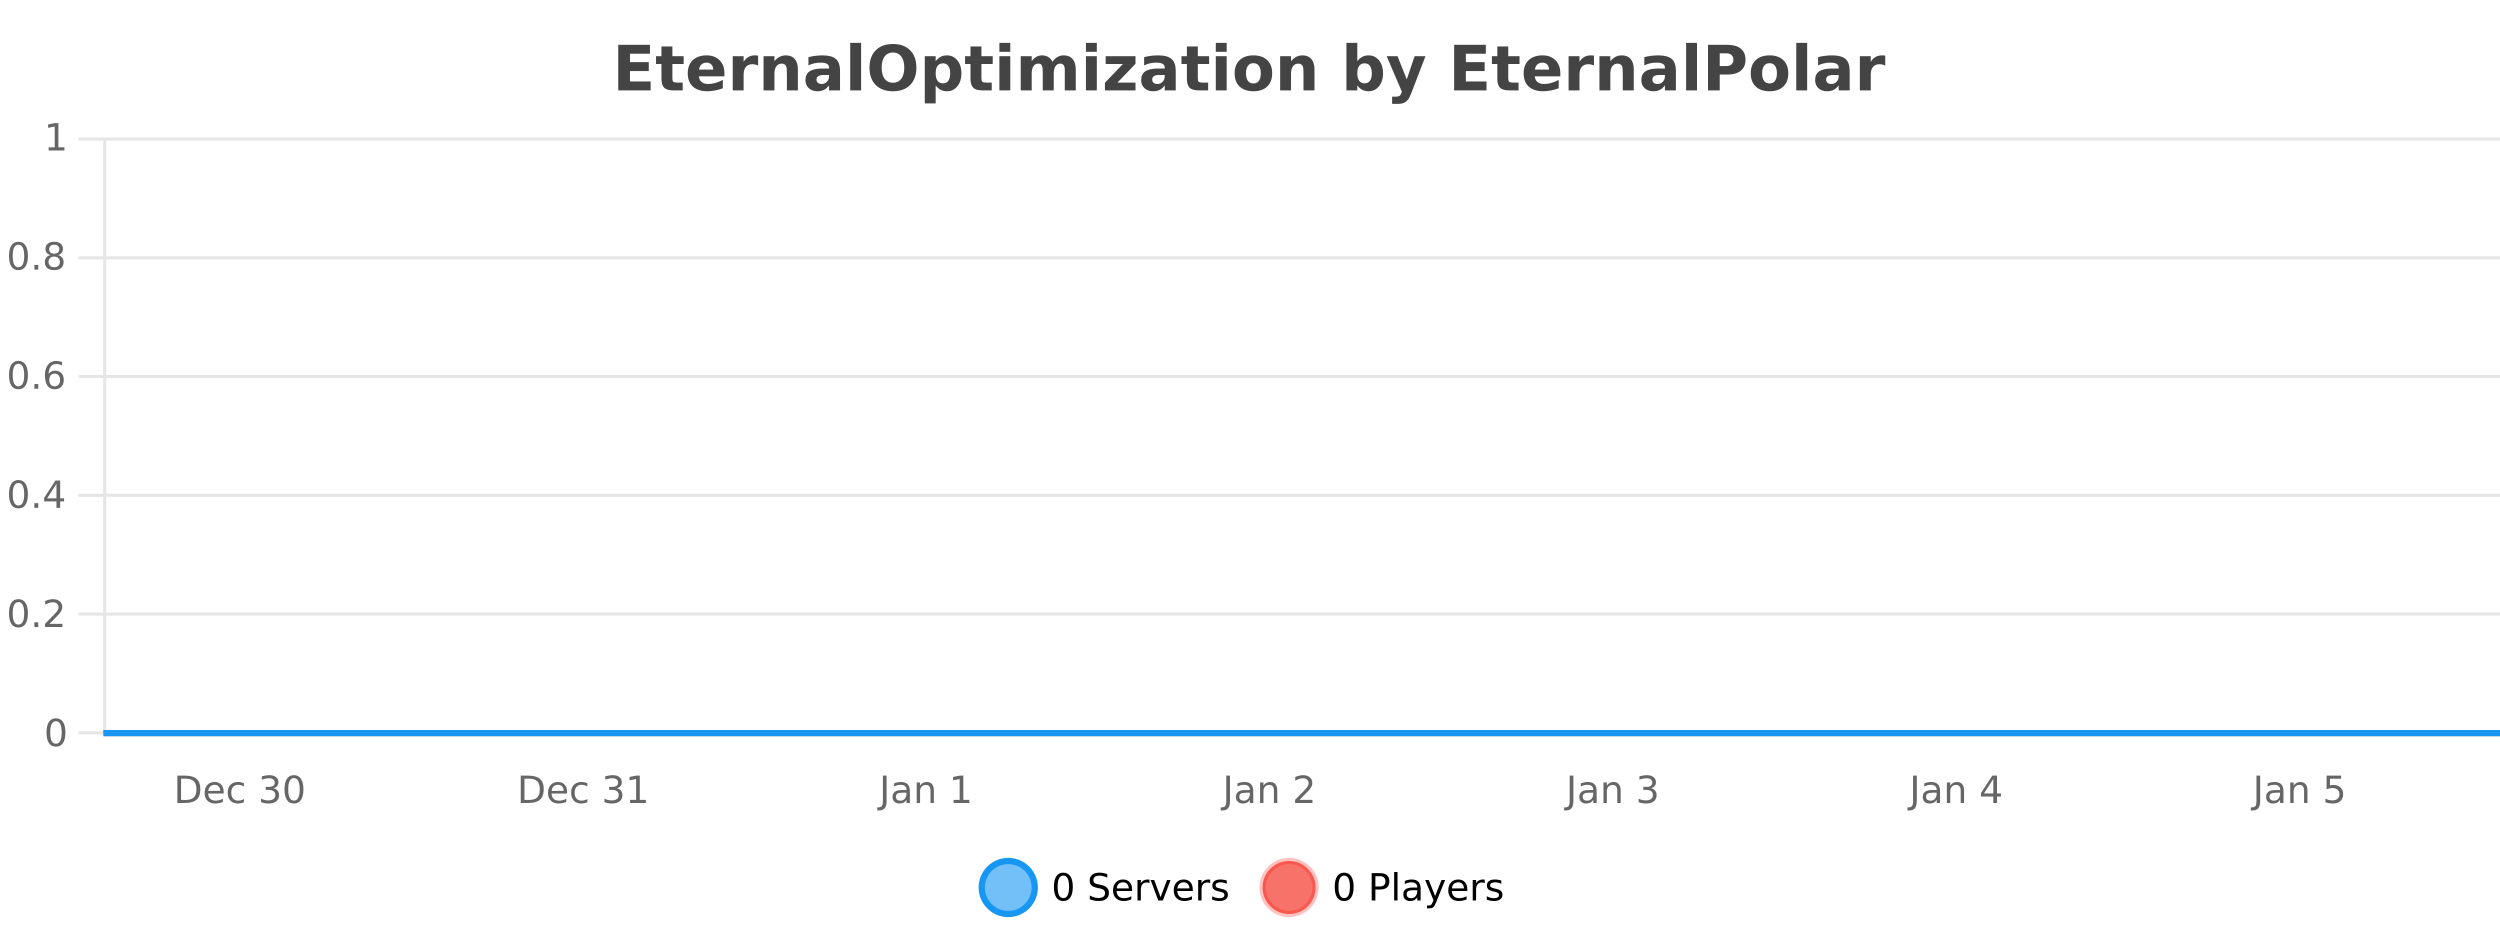 <?xml version="1.0" encoding="UTF-8"?>
<svg xmlns="http://www.w3.org/2000/svg" xmlns:xlink="http://www.w3.org/1999/xlink" width="800pt" height="300pt" viewBox="0 0 800 300" version="1.1">
<defs>
<clipPath id="clip1">
  <path d="M 285 263 L 360 263 L 360 300 L 285 300 Z M 285 263 "/>
</clipPath>
<clipPath id="clip2">
  <path d="M 375 263 L 450 263 L 450 300 L 375 300 Z M 375 263 "/>
</clipPath>
<clipPath id="clip3">
  <path d="M 32.086 233 L 800 233 L 800 235.602 L 32.086 235.602 Z M 32.086 233 "/>
</clipPath>
</defs>
<g id="surface5786196">
<rect x="0" y="0" width="800" height="300" style="fill:rgb(100%,100%,100%);fill-opacity:1;stroke:none;"/>
<path style="fill:none;stroke-width:1;stroke-linecap:butt;stroke-linejoin:miter;stroke:rgb(0%,0%,0%);stroke-opacity:0.098;stroke-miterlimit:10;" d="M 34 234.5 L 800 234.5 "/>
<path style="fill:none;stroke-width:1;stroke-linecap:butt;stroke-linejoin:miter;stroke:rgb(0%,0%,0%);stroke-opacity:0.098;stroke-miterlimit:10;" d="M 25.086 234.5 L 33 234.5 "/>
<path style="fill:none;stroke-width:1;stroke-linecap:butt;stroke-linejoin:miter;stroke:rgb(0%,0%,0%);stroke-opacity:0.098;stroke-miterlimit:10;" d="M 34 196.5 L 800 196.5 "/>
<path style="fill:none;stroke-width:1;stroke-linecap:butt;stroke-linejoin:miter;stroke:rgb(0%,0%,0%);stroke-opacity:0.098;stroke-miterlimit:10;" d="M 25.086 196.5 L 33 196.5 "/>
<path style="fill:none;stroke-width:1;stroke-linecap:butt;stroke-linejoin:miter;stroke:rgb(0%,0%,0%);stroke-opacity:0.098;stroke-miterlimit:10;" d="M 34 158.5 L 800 158.5 "/>
<path style="fill:none;stroke-width:1;stroke-linecap:butt;stroke-linejoin:miter;stroke:rgb(0%,0%,0%);stroke-opacity:0.098;stroke-miterlimit:10;" d="M 25.086 158.5 L 33 158.5 "/>
<path style="fill:none;stroke-width:1;stroke-linecap:butt;stroke-linejoin:miter;stroke:rgb(0%,0%,0%);stroke-opacity:0.098;stroke-miterlimit:10;" d="M 34 120.5 L 800 120.5 "/>
<path style="fill:none;stroke-width:1;stroke-linecap:butt;stroke-linejoin:miter;stroke:rgb(0%,0%,0%);stroke-opacity:0.098;stroke-miterlimit:10;" d="M 25.086 120.5 L 33 120.5 "/>
<path style="fill:none;stroke-width:1;stroke-linecap:butt;stroke-linejoin:miter;stroke:rgb(0%,0%,0%);stroke-opacity:0.098;stroke-miterlimit:10;" d="M 34 82.5 L 800 82.5 "/>
<path style="fill:none;stroke-width:1;stroke-linecap:butt;stroke-linejoin:miter;stroke:rgb(0%,0%,0%);stroke-opacity:0.098;stroke-miterlimit:10;" d="M 25.086 82.5 L 33 82.5 "/>
<path style="fill:none;stroke-width:1;stroke-linecap:butt;stroke-linejoin:miter;stroke:rgb(0%,0%,0%);stroke-opacity:0.098;stroke-miterlimit:10;" d="M 34 44.5 L 800 44.5 "/>
<path style="fill:none;stroke-width:1;stroke-linecap:butt;stroke-linejoin:miter;stroke:rgb(0%,0%,0%);stroke-opacity:0.098;stroke-miterlimit:10;" d="M 25.086 44.5 L 33 44.5 "/>
<path style=" stroke:none;fill-rule:nonzero;fill:rgb(9.02%,58.824%,95.294%);fill-opacity:0.6;" d="M 331.121 284 C 331.121 288.688 327.324 292.484 322.637 292.484 C 317.953 292.484 314.152 288.688 314.152 284 C 314.152 279.312 317.953 275.516 322.637 275.516 C 327.324 275.516 331.121 279.312 331.121 284 Z M 331.121 284 "/>
<g clip-path="url(#clip1)" clip-rule="nonzero">
<path style="fill:none;stroke-width:2;stroke-linecap:butt;stroke-linejoin:miter;stroke:rgb(9.02%,58.824%,95.294%);stroke-opacity:1;stroke-miterlimit:10;" d="M 331.121 284 C 331.121 288.688 327.324 292.484 322.637 292.484 C 317.953 292.484 314.152 288.688 314.152 284 C 314.152 279.312 317.953 275.516 322.637 275.516 C 327.324 275.516 331.121 279.312 331.121 284 Z M 331.121 284 "/>
</g>
<path style=" stroke:none;fill-rule:nonzero;fill:rgb(0%,0%,0%);fill-opacity:1;" d="M 340.266 280.188 C 339.66 280.188 339.203 280.492 338.891 281.094 C 338.586 281.688 338.438 282.59 338.438 283.797 C 338.438 284.996 338.586 285.898 338.891 286.5 C 339.203 287.094 339.66 287.391 340.266 287.391 C 340.879 287.391 341.336 287.094 341.641 286.5 C 341.953 285.898 342.109 284.996 342.109 283.797 C 342.109 282.59 341.953 281.688 341.641 281.094 C 341.336 280.492 340.879 280.188 340.266 280.188 Z M 340.266 279.25 C 341.242 279.25 341.992 279.641 342.516 280.422 C 343.035 281.195 343.297 282.32 343.297 283.797 C 343.297 285.266 343.035 286.391 342.516 287.172 C 341.992 287.945 341.242 288.328 340.266 288.328 C 339.285 288.328 338.535 287.945 338.016 287.172 C 337.504 286.391 337.25 285.266 337.25 283.797 C 337.25 282.32 337.504 281.195 338.016 280.422 C 338.535 279.641 339.285 279.25 340.266 279.25 Z M 354.32 279.688 L 354.32 280.844 C 353.871 280.637 353.445 280.48 353.039 280.375 C 352.641 280.262 352.262 280.203 351.898 280.203 C 351.25 280.203 350.75 280.328 350.398 280.578 C 350.055 280.828 349.883 281.188 349.883 281.656 C 349.883 282.043 349.996 282.336 350.227 282.531 C 350.453 282.73 350.898 282.887 351.555 283 L 352.258 283.156 C 353.141 283.324 353.793 283.621 354.211 284.047 C 354.637 284.465 354.852 285.027 354.852 285.734 C 354.852 286.59 354.562 287.234 353.992 287.672 C 353.43 288.109 352.594 288.328 351.492 288.328 C 351.086 288.328 350.648 288.281 350.18 288.188 C 349.711 288.094 349.227 287.953 348.727 287.766 L 348.727 286.547 C 349.203 286.82 349.672 287.023 350.133 287.156 C 350.602 287.293 351.055 287.359 351.492 287.359 C 352.168 287.359 352.688 287.23 353.055 286.969 C 353.43 286.699 353.617 286.32 353.617 285.828 C 353.617 285.402 353.48 285.07 353.211 284.828 C 352.949 284.578 352.516 284.398 351.914 284.281 L 351.195 284.141 C 350.309 283.965 349.668 283.688 349.273 283.312 C 348.887 282.938 348.695 282.418 348.695 281.75 C 348.695 280.969 348.965 280.359 349.508 279.922 C 350.047 279.477 350.797 279.25 351.758 279.25 C 352.172 279.25 352.59 279.289 353.008 279.359 C 353.434 279.434 353.871 279.543 354.32 279.688 Z M 362.266 284.609 L 362.266 285.125 L 357.297 285.125 C 357.348 285.875 357.57 286.445 357.969 286.828 C 358.375 287.215 358.93 287.406 359.641 287.406 C 360.055 287.406 360.457 287.359 360.844 287.266 C 361.238 287.164 361.629 287.008 362.016 286.797 L 362.016 287.828 C 361.617 287.984 361.219 288.105 360.812 288.188 C 360.406 288.281 359.992 288.328 359.578 288.328 C 358.535 288.328 357.707 288.027 357.094 287.422 C 356.477 286.809 356.172 285.98 356.172 284.938 C 356.172 283.867 356.461 283.016 357.047 282.391 C 357.629 281.758 358.41 281.438 359.391 281.438 C 360.273 281.438 360.973 281.727 361.484 282.297 C 362.004 282.859 362.266 283.633 362.266 284.609 Z M 361.188 284.281 C 361.176 283.699 361.008 283.23 360.688 282.875 C 360.363 282.523 359.938 282.344 359.406 282.344 C 358.801 282.344 358.316 282.516 357.953 282.859 C 357.598 283.203 357.395 283.684 357.344 284.297 Z M 367.836 282.594 C 367.711 282.531 367.574 282.484 367.43 282.453 C 367.293 282.414 367.137 282.391 366.961 282.391 C 366.355 282.391 365.887 282.59 365.555 282.984 C 365.23 283.383 365.07 283.953 365.07 284.703 L 365.07 288.156 L 363.992 288.156 L 363.992 281.594 L 365.07 281.594 L 365.07 282.609 C 365.297 282.215 365.594 281.922 365.961 281.734 C 366.324 281.539 366.766 281.438 367.289 281.438 C 367.359 281.438 367.438 281.445 367.523 281.453 C 367.617 281.465 367.715 281.48 367.82 281.5 Z M 368.195 281.594 L 369.336 281.594 L 371.383 287.094 L 373.445 281.594 L 374.586 281.594 L 372.117 288.156 L 370.648 288.156 Z M 381.688 284.609 L 381.688 285.125 L 376.719 285.125 C 376.77 285.875 376.992 286.445 377.391 286.828 C 377.797 287.215 378.352 287.406 379.062 287.406 C 379.477 287.406 379.879 287.359 380.266 287.266 C 380.66 287.164 381.051 287.008 381.438 286.797 L 381.438 287.828 C 381.039 287.984 380.641 288.105 380.234 288.188 C 379.828 288.281 379.414 288.328 379 288.328 C 377.957 288.328 377.129 288.027 376.516 287.422 C 375.898 286.809 375.594 285.98 375.594 284.938 C 375.594 283.867 375.883 283.016 376.469 282.391 C 377.051 281.758 377.832 281.438 378.812 281.438 C 379.695 281.438 380.395 281.727 380.906 282.297 C 381.426 282.859 381.688 283.633 381.688 284.609 Z M 380.609 284.281 C 380.598 283.699 380.43 283.23 380.109 282.875 C 379.785 282.523 379.359 282.344 378.828 282.344 C 378.223 282.344 377.738 282.516 377.375 282.859 C 377.02 283.203 376.816 283.684 376.766 284.297 Z M 387.258 282.594 C 387.133 282.531 386.996 282.484 386.852 282.453 C 386.715 282.414 386.559 282.391 386.383 282.391 C 385.777 282.391 385.309 282.59 384.977 282.984 C 384.652 283.383 384.492 283.953 384.492 284.703 L 384.492 288.156 L 383.414 288.156 L 383.414 281.594 L 384.492 281.594 L 384.492 282.609 C 384.719 282.215 385.016 281.922 385.383 281.734 C 385.746 281.539 386.188 281.438 386.711 281.438 C 386.781 281.438 386.859 281.445 386.945 281.453 C 387.039 281.465 387.137 281.48 387.242 281.5 Z M 392.562 281.781 L 392.562 282.812 C 392.258 282.656 391.941 282.543 391.609 282.469 C 391.285 282.387 390.945 282.344 390.594 282.344 C 390.062 282.344 389.66 282.43 389.391 282.594 C 389.117 282.75 388.984 282.996 388.984 283.328 C 388.984 283.578 389.078 283.777 389.266 283.922 C 389.461 284.059 389.852 284.188 390.438 284.312 L 390.797 284.406 C 391.566 284.562 392.113 284.793 392.438 285.094 C 392.758 285.398 392.922 285.812 392.922 286.344 C 392.922 286.961 392.676 287.445 392.188 287.797 C 391.707 288.152 391.047 288.328 390.203 288.328 C 389.848 288.328 389.477 288.289 389.094 288.219 C 388.719 288.156 388.32 288.059 387.906 287.922 L 387.906 286.797 C 388.301 287.008 388.691 287.164 389.078 287.266 C 389.461 287.371 389.848 287.422 390.234 287.422 C 390.734 287.422 391.117 287.34 391.391 287.172 C 391.672 286.996 391.812 286.746 391.812 286.422 C 391.812 286.133 391.711 285.906 391.516 285.75 C 391.316 285.594 390.883 285.445 390.219 285.297 L 389.844 285.219 C 389.176 285.074 388.691 284.855 388.391 284.562 C 388.098 284.273 387.953 283.875 387.953 283.375 C 387.953 282.75 388.172 282.273 388.609 281.938 C 389.047 281.605 389.664 281.438 390.469 281.438 C 390.863 281.438 391.238 281.469 391.594 281.531 C 391.945 281.586 392.27 281.668 392.562 281.781 Z M 332.637 277.016 "/>
<path style=" stroke:none;fill-rule:nonzero;fill:rgb(96.863%,44.706%,40.784%);fill-opacity:1;" d="M 420.988 284 C 420.988 288.688 417.191 292.484 412.504 292.484 C 407.82 292.484 404.02 288.688 404.02 284 C 404.02 279.312 407.82 275.516 412.504 275.516 C 417.191 275.516 420.988 279.312 420.988 284 Z M 420.988 284 "/>
<g clip-path="url(#clip2)" clip-rule="nonzero">
<path style="fill:none;stroke-width:2;stroke-linecap:butt;stroke-linejoin:miter;stroke:rgb(100%,4.706%,0%);stroke-opacity:0.247;stroke-miterlimit:10;" d="M 420.988 284 C 420.988 288.688 417.191 292.484 412.504 292.484 C 407.82 292.484 404.02 288.688 404.02 284 C 404.02 279.312 407.82 275.516 412.504 275.516 C 417.191 275.516 420.988 279.312 420.988 284 Z M 420.988 284 "/>
</g>
<path style=" stroke:none;fill-rule:nonzero;fill:rgb(0%,0%,0%);fill-opacity:1;" d="M 430.133 280.188 C 429.527 280.188 429.07 280.492 428.758 281.094 C 428.453 281.688 428.305 282.59 428.305 283.797 C 428.305 284.996 428.453 285.898 428.758 286.5 C 429.07 287.094 429.527 287.391 430.133 287.391 C 430.746 287.391 431.203 287.094 431.508 286.5 C 431.82 285.898 431.977 284.996 431.977 283.797 C 431.977 282.59 431.82 281.688 431.508 281.094 C 431.203 280.492 430.746 280.188 430.133 280.188 Z M 430.133 279.25 C 431.109 279.25 431.859 279.641 432.383 280.422 C 432.902 281.195 433.164 282.32 433.164 283.797 C 433.164 285.266 432.902 286.391 432.383 287.172 C 431.859 287.945 431.109 288.328 430.133 288.328 C 429.152 288.328 428.402 287.945 427.883 287.172 C 427.371 286.391 427.117 285.266 427.117 283.797 C 427.117 282.32 427.371 281.195 427.883 280.422 C 428.402 279.641 429.152 279.25 430.133 279.25 Z M 440.125 280.375 L 440.125 283.672 L 441.609 283.672 C 442.16 283.672 442.586 283.531 442.891 283.25 C 443.191 282.961 443.344 282.547 443.344 282.016 C 443.344 281.496 443.191 281.094 442.891 280.812 C 442.586 280.523 442.16 280.375 441.609 280.375 Z M 438.938 279.406 L 441.609 279.406 C 442.598 279.406 443.344 279.633 443.844 280.078 C 444.344 280.516 444.594 281.164 444.594 282.016 C 444.594 282.883 444.344 283.539 443.844 283.984 C 443.344 284.422 442.598 284.641 441.609 284.641 L 440.125 284.641 L 440.125 288.156 L 438.938 288.156 Z M 446.129 279.031 L 447.207 279.031 L 447.207 288.156 L 446.129 288.156 Z M 452.445 284.859 C 451.578 284.859 450.977 284.961 450.633 285.156 C 450.297 285.355 450.133 285.695 450.133 286.172 C 450.133 286.559 450.258 286.867 450.508 287.094 C 450.766 287.312 451.109 287.422 451.539 287.422 C 452.141 287.422 452.621 287.215 452.977 286.797 C 453.34 286.371 453.523 285.805 453.523 285.094 L 453.523 284.859 Z M 454.602 284.406 L 454.602 288.156 L 453.523 288.156 L 453.523 287.156 C 453.273 287.555 452.965 287.852 452.602 288.047 C 452.234 288.234 451.789 288.328 451.258 288.328 C 450.578 288.328 450.043 288.141 449.648 287.766 C 449.25 287.383 449.055 286.875 449.055 286.25 C 449.055 285.512 449.297 284.953 449.789 284.578 C 450.289 284.203 451.027 284.016 452.008 284.016 L 453.523 284.016 L 453.523 283.906 C 453.523 283.406 453.355 283.023 453.023 282.75 C 452.699 282.48 452.246 282.344 451.664 282.344 C 451.289 282.344 450.918 282.391 450.555 282.484 C 450.199 282.578 449.859 282.715 449.539 282.891 L 449.539 281.891 C 449.934 281.734 450.312 281.621 450.68 281.547 C 451.055 281.477 451.418 281.438 451.773 281.438 C 452.719 281.438 453.43 281.684 453.898 282.172 C 454.367 282.664 454.602 283.406 454.602 284.406 Z M 459.551 288.766 C 459.246 289.547 458.949 290.055 458.66 290.297 C 458.367 290.535 457.98 290.656 457.504 290.656 L 456.645 290.656 L 456.645 289.75 L 457.27 289.75 C 457.57 289.75 457.801 289.676 457.957 289.531 C 458.121 289.395 458.305 289.066 458.504 288.547 L 458.707 288.047 L 456.051 281.594 L 457.191 281.594 L 459.238 286.719 L 461.301 281.594 L 462.441 281.594 Z M 469.543 284.609 L 469.543 285.125 L 464.574 285.125 C 464.625 285.875 464.848 286.445 465.246 286.828 C 465.652 287.215 466.207 287.406 466.918 287.406 C 467.332 287.406 467.734 287.359 468.121 287.266 C 468.516 287.164 468.906 287.008 469.293 286.797 L 469.293 287.828 C 468.895 287.984 468.496 288.105 468.09 288.188 C 467.684 288.281 467.27 288.328 466.855 288.328 C 465.812 288.328 464.984 288.027 464.371 287.422 C 463.754 286.809 463.449 285.98 463.449 284.938 C 463.449 283.867 463.738 283.016 464.324 282.391 C 464.906 281.758 465.688 281.438 466.668 281.438 C 467.551 281.438 468.25 281.727 468.762 282.297 C 469.281 282.859 469.543 283.633 469.543 284.609 Z M 468.465 284.281 C 468.453 283.699 468.285 283.23 467.965 282.875 C 467.641 282.523 467.215 282.344 466.684 282.344 C 466.078 282.344 465.594 282.516 465.23 282.859 C 464.875 283.203 464.672 283.684 464.621 284.297 Z M 475.113 282.594 C 474.988 282.531 474.852 282.484 474.707 282.453 C 474.57 282.414 474.414 282.391 474.238 282.391 C 473.633 282.391 473.164 282.59 472.832 282.984 C 472.508 283.383 472.348 283.953 472.348 284.703 L 472.348 288.156 L 471.27 288.156 L 471.27 281.594 L 472.348 281.594 L 472.348 282.609 C 472.574 282.215 472.871 281.922 473.238 281.734 C 473.602 281.539 474.043 281.438 474.566 281.438 C 474.637 281.438 474.715 281.445 474.801 281.453 C 474.895 281.465 474.992 281.48 475.098 281.5 Z M 480.422 281.781 L 480.422 282.812 C 480.117 282.656 479.801 282.543 479.469 282.469 C 479.145 282.387 478.805 282.344 478.453 282.344 C 477.922 282.344 477.52 282.43 477.25 282.594 C 476.977 282.75 476.844 282.996 476.844 283.328 C 476.844 283.578 476.938 283.777 477.125 283.922 C 477.32 284.059 477.711 284.188 478.297 284.312 L 478.656 284.406 C 479.426 284.562 479.973 284.793 480.297 285.094 C 480.617 285.398 480.781 285.812 480.781 286.344 C 480.781 286.961 480.535 287.445 480.047 287.797 C 479.566 288.152 478.906 288.328 478.062 288.328 C 477.707 288.328 477.336 288.289 476.953 288.219 C 476.578 288.156 476.18 288.059 475.766 287.922 L 475.766 286.797 C 476.16 287.008 476.551 287.164 476.938 287.266 C 477.32 287.371 477.707 287.422 478.094 287.422 C 478.594 287.422 478.977 287.34 479.25 287.172 C 479.531 286.996 479.672 286.746 479.672 286.422 C 479.672 286.133 479.57 285.906 479.375 285.75 C 479.176 285.594 478.742 285.445 478.078 285.297 L 477.703 285.219 C 477.035 285.074 476.551 284.855 476.25 284.562 C 475.957 284.273 475.812 283.875 475.812 283.375 C 475.812 282.75 476.031 282.273 476.469 281.938 C 476.906 281.605 477.523 281.438 478.328 281.438 C 478.723 281.438 479.098 281.469 479.453 281.531 C 479.805 281.586 480.129 281.668 480.422 281.781 Z M 422.504 277.016 "/>
<path style=" stroke:none;fill-rule:nonzero;fill:rgb(26.667%,26.667%,26.667%);fill-opacity:1;" d="M 197.844 14.344 L 207.984 14.344 L 207.984 17.188 L 201.594 17.188 L 201.594 19.891 L 207.609 19.891 L 207.609 22.734 L 201.594 22.734 L 201.594 26.078 L 208.203 26.078 L 208.203 28.922 L 197.844 28.922 Z M 215.164 14.875 L 215.164 17.984 L 218.773 17.984 L 218.773 20.484 L 215.164 20.484 L 215.164 25.125 C 215.164 25.637 215.262 25.98 215.461 26.156 C 215.668 26.336 216.07 26.422 216.664 26.422 L 218.461 26.422 L 218.461 28.922 L 215.461 28.922 C 214.086 28.922 213.105 28.637 212.523 28.062 C 211.949 27.48 211.664 26.5 211.664 25.125 L 211.664 20.484 L 209.93 20.484 L 209.93 17.984 L 211.664 17.984 L 211.664 14.875 Z M 231.816 23.422 L 231.816 24.422 L 223.645 24.422 C 223.727 25.246 224.023 25.859 224.535 26.266 C 225.043 26.672 225.754 26.875 226.66 26.875 C 227.398 26.875 228.152 26.766 228.926 26.547 C 229.695 26.328 230.488 26 231.301 25.562 L 231.301 28.25 C 230.477 28.562 229.648 28.797 228.816 28.953 C 227.992 29.117 227.168 29.203 226.348 29.203 C 224.367 29.203 222.824 28.703 221.723 27.703 C 220.629 26.695 220.082 25.281 220.082 23.469 C 220.082 21.68 220.617 20.273 221.691 19.25 C 222.773 18.23 224.258 17.719 226.145 17.719 C 227.863 17.719 229.238 18.242 230.27 19.281 C 231.301 20.312 231.816 21.695 231.816 23.422 Z M 228.223 22.266 C 228.223 21.602 228.027 21.062 227.645 20.656 C 227.258 20.25 226.754 20.047 226.129 20.047 C 225.449 20.047 224.898 20.242 224.473 20.625 C 224.055 21 223.793 21.547 223.691 22.266 Z M 242.602 20.969 C 242.289 20.824 241.98 20.719 241.68 20.656 C 241.375 20.586 241.074 20.547 240.773 20.547 C 239.867 20.547 239.168 20.836 238.68 21.406 C 238.199 21.98 237.961 22.805 237.961 23.875 L 237.961 28.922 L 234.477 28.922 L 234.477 17.984 L 237.961 17.984 L 237.961 19.781 C 238.406 19.062 238.922 18.543 239.508 18.219 C 240.09 17.887 240.789 17.719 241.602 17.719 C 241.727 17.719 241.855 17.727 241.992 17.734 C 242.125 17.746 242.324 17.766 242.586 17.797 Z M 255.32 22.266 L 255.32 28.922 L 251.805 28.922 L 251.805 23.828 C 251.805 22.883 251.781 22.23 251.742 21.875 C 251.699 21.512 251.625 21.246 251.523 21.078 C 251.387 20.852 251.199 20.672 250.961 20.547 C 250.73 20.422 250.465 20.359 250.164 20.359 C 249.434 20.359 248.859 20.641 248.445 21.203 C 248.027 21.766 247.82 22.547 247.82 23.547 L 247.82 28.922 L 244.336 28.922 L 244.336 17.984 L 247.82 17.984 L 247.82 19.578 C 248.352 18.945 248.914 18.477 249.508 18.172 C 250.102 17.871 250.75 17.719 251.461 17.719 C 252.73 17.719 253.688 18.109 254.336 18.891 C 254.992 19.664 255.32 20.789 255.32 22.266 Z M 263.469 24 C 262.738 24 262.191 24.125 261.828 24.375 C 261.461 24.617 261.281 24.98 261.281 25.469 C 261.281 25.906 261.426 26.25 261.719 26.5 C 262.02 26.75 262.43 26.875 262.953 26.875 C 263.609 26.875 264.16 26.641 264.609 26.172 C 265.066 25.703 265.297 25.117 265.297 24.406 L 265.297 24 Z M 268.812 22.688 L 268.812 28.922 L 265.297 28.922 L 265.297 27.297 C 264.828 27.965 264.297 28.449 263.703 28.75 C 263.117 29.051 262.406 29.203 261.562 29.203 C 260.438 29.203 259.52 28.875 258.812 28.219 C 258.102 27.555 257.75 26.695 257.75 25.641 C 257.75 24.359 258.188 23.422 259.062 22.828 C 259.945 22.227 261.336 21.922 263.234 21.922 L 265.297 21.922 L 265.297 21.641 C 265.297 21.09 265.078 20.688 264.641 20.438 C 264.203 20.18 263.52 20.047 262.594 20.047 C 261.844 20.047 261.145 20.125 260.5 20.281 C 259.852 20.43 259.254 20.648 258.703 20.938 L 258.703 18.281 C 259.453 18.094 260.203 17.953 260.953 17.859 C 261.711 17.766 262.473 17.719 263.234 17.719 C 265.203 17.719 266.625 18.109 267.5 18.891 C 268.375 19.664 268.812 20.93 268.812 22.688 Z M 272.07 13.719 L 275.555 13.719 L 275.555 28.922 L 272.07 28.922 Z M 285.742 16.797 C 284.594 16.797 283.703 17.227 283.07 18.078 C 282.445 18.922 282.133 20.109 282.133 21.641 C 282.133 23.172 282.445 24.367 283.07 25.219 C 283.703 26.062 284.594 26.484 285.742 26.484 C 286.887 26.484 287.777 26.062 288.414 25.219 C 289.047 24.367 289.367 23.172 289.367 21.641 C 289.367 20.109 289.047 18.922 288.414 18.078 C 287.777 17.227 286.887 16.797 285.742 16.797 Z M 285.742 14.078 C 288.086 14.078 289.918 14.75 291.242 16.094 C 292.574 17.43 293.242 19.277 293.242 21.641 C 293.242 24.008 292.574 25.859 291.242 27.203 C 289.918 28.539 288.086 29.203 285.742 29.203 C 283.398 29.203 281.559 28.539 280.227 27.203 C 278.902 25.859 278.242 24.008 278.242 21.641 C 278.242 19.277 278.902 17.43 280.227 16.094 C 281.559 14.75 283.398 14.078 285.742 14.078 Z M 299.414 27.344 L 299.414 33.078 L 295.93 33.078 L 295.93 17.984 L 299.414 17.984 L 299.414 19.578 C 299.902 18.945 300.438 18.477 301.023 18.172 C 301.605 17.871 302.277 17.719 303.039 17.719 C 304.391 17.719 305.5 18.258 306.367 19.328 C 307.23 20.402 307.664 21.781 307.664 23.469 C 307.664 25.148 307.23 26.523 306.367 27.594 C 305.5 28.668 304.391 29.203 303.039 29.203 C 302.277 29.203 301.605 29.051 301.023 28.75 C 300.438 28.449 299.902 27.98 299.414 27.344 Z M 301.742 20.266 C 300.992 20.266 300.414 20.543 300.008 21.094 C 299.609 21.637 299.414 22.43 299.414 23.469 C 299.414 24.5 299.609 25.293 300.008 25.844 C 300.414 26.398 300.992 26.672 301.742 26.672 C 302.492 26.672 303.062 26.402 303.461 25.859 C 303.855 25.309 304.055 24.512 304.055 23.469 C 304.055 22.43 303.855 21.637 303.461 21.094 C 303.062 20.543 302.492 20.266 301.742 20.266 Z M 314.059 14.875 L 314.059 17.984 L 317.668 17.984 L 317.668 20.484 L 314.059 20.484 L 314.059 25.125 C 314.059 25.637 314.156 25.98 314.355 26.156 C 314.562 26.336 314.965 26.422 315.559 26.422 L 317.355 26.422 L 317.355 28.922 L 314.355 28.922 C 312.98 28.922 312 28.637 311.418 28.062 C 310.844 27.48 310.559 26.5 310.559 25.125 L 310.559 20.484 L 308.824 20.484 L 308.824 17.984 L 310.559 17.984 L 310.559 14.875 Z M 319.805 17.984 L 323.289 17.984 L 323.289 28.922 L 319.805 28.922 Z M 319.805 13.719 L 323.289 13.719 L 323.289 16.578 L 319.805 16.578 Z M 336.789 19.797 C 337.234 19.121 337.762 18.605 338.367 18.25 C 338.98 17.898 339.652 17.719 340.383 17.719 C 341.633 17.719 342.586 18.109 343.242 18.891 C 343.906 19.664 344.242 20.789 344.242 22.266 L 344.242 28.922 L 340.727 28.922 L 340.727 23.219 C 340.727 23.137 340.727 23.047 340.727 22.953 C 340.734 22.859 340.742 22.73 340.742 22.562 C 340.742 21.793 340.625 21.234 340.398 20.891 C 340.168 20.539 339.797 20.359 339.289 20.359 C 338.633 20.359 338.121 20.637 337.758 21.188 C 337.391 21.73 337.203 22.516 337.195 23.547 L 337.195 28.922 L 333.68 28.922 L 333.68 23.219 C 333.68 22.012 333.574 21.234 333.367 20.891 C 333.156 20.539 332.789 20.359 332.258 20.359 C 331.578 20.359 331.059 20.637 330.695 21.188 C 330.328 21.73 330.148 22.516 330.148 23.547 L 330.148 28.922 L 326.633 28.922 L 326.633 17.984 L 330.148 17.984 L 330.148 19.578 C 330.586 18.965 331.078 18.5 331.633 18.188 C 332.184 17.875 332.797 17.719 333.477 17.719 C 334.227 17.719 334.891 17.902 335.477 18.266 C 336.059 18.633 336.496 19.141 336.789 19.797 Z M 347.5 17.984 L 350.984 17.984 L 350.984 28.922 L 347.5 28.922 Z M 347.5 13.719 L 350.984 13.719 L 350.984 16.578 L 347.5 16.578 Z M 353.812 17.984 L 363.359 17.984 L 363.359 20.422 L 357.594 26.422 L 363.359 26.422 L 363.359 28.922 L 353.578 28.922 L 353.578 26.484 L 359.328 20.484 L 353.812 20.484 Z M 370.891 24 C 370.16 24 369.613 24.125 369.25 24.375 C 368.883 24.617 368.703 24.98 368.703 25.469 C 368.703 25.906 368.848 26.25 369.141 26.5 C 369.441 26.75 369.852 26.875 370.375 26.875 C 371.031 26.875 371.582 26.641 372.031 26.172 C 372.488 25.703 372.719 25.117 372.719 24.406 L 372.719 24 Z M 376.234 22.688 L 376.234 28.922 L 372.719 28.922 L 372.719 27.297 C 372.25 27.965 371.719 28.449 371.125 28.75 C 370.539 29.051 369.828 29.203 368.984 29.203 C 367.859 29.203 366.941 28.875 366.234 28.219 C 365.523 27.555 365.172 26.695 365.172 25.641 C 365.172 24.359 365.609 23.422 366.484 22.828 C 367.367 22.227 368.758 21.922 370.656 21.922 L 372.719 21.922 L 372.719 21.641 C 372.719 21.09 372.5 20.688 372.062 20.438 C 371.625 20.18 370.941 20.047 370.016 20.047 C 369.266 20.047 368.566 20.125 367.922 20.281 C 367.273 20.43 366.676 20.648 366.125 20.938 L 366.125 18.281 C 366.875 18.094 367.625 17.953 368.375 17.859 C 369.133 17.766 369.895 17.719 370.656 17.719 C 372.625 17.719 374.047 18.109 374.922 18.891 C 375.797 19.664 376.234 20.93 376.234 22.688 Z M 383.305 14.875 L 383.305 17.984 L 386.914 17.984 L 386.914 20.484 L 383.305 20.484 L 383.305 25.125 C 383.305 25.637 383.402 25.98 383.602 26.156 C 383.809 26.336 384.211 26.422 384.805 26.422 L 386.602 26.422 L 386.602 28.922 L 383.602 28.922 C 382.227 28.922 381.246 28.637 380.664 28.062 C 380.09 27.48 379.805 26.5 379.805 25.125 L 379.805 20.484 L 378.07 20.484 L 378.07 17.984 L 379.805 17.984 L 379.805 14.875 Z M 389.055 17.984 L 392.539 17.984 L 392.539 28.922 L 389.055 28.922 Z M 389.055 13.719 L 392.539 13.719 L 392.539 16.578 L 389.055 16.578 Z M 401.113 20.219 C 400.332 20.219 399.738 20.5 399.332 21.062 C 398.926 21.617 398.723 22.418 398.723 23.469 C 398.723 24.512 398.926 25.312 399.332 25.875 C 399.738 26.43 400.332 26.703 401.113 26.703 C 401.871 26.703 402.449 26.43 402.848 25.875 C 403.254 25.312 403.457 24.512 403.457 23.469 C 403.457 22.418 403.254 21.617 402.848 21.062 C 402.449 20.5 401.871 20.219 401.113 20.219 Z M 401.113 17.719 C 402.988 17.719 404.449 18.23 405.504 19.25 C 406.566 20.262 407.098 21.668 407.098 23.469 C 407.098 25.262 406.566 26.668 405.504 27.688 C 404.449 28.699 402.988 29.203 401.113 29.203 C 399.215 29.203 397.738 28.699 396.676 27.688 C 395.613 26.668 395.082 25.262 395.082 23.469 C 395.082 21.668 395.613 20.262 396.676 19.25 C 397.738 18.23 399.215 17.719 401.113 17.719 Z M 420.633 22.266 L 420.633 28.922 L 417.117 28.922 L 417.117 23.828 C 417.117 22.883 417.094 22.23 417.055 21.875 C 417.012 21.512 416.938 21.246 416.836 21.078 C 416.699 20.852 416.512 20.672 416.273 20.547 C 416.043 20.422 415.777 20.359 415.477 20.359 C 414.746 20.359 414.172 20.641 413.758 21.203 C 413.34 21.766 413.133 22.547 413.133 23.547 L 413.133 28.922 L 409.648 28.922 L 409.648 17.984 L 413.133 17.984 L 413.133 19.578 C 413.664 18.945 414.227 18.477 414.82 18.172 C 415.414 17.871 416.062 17.719 416.773 17.719 C 418.043 17.719 419 18.109 419.648 18.891 C 420.305 19.664 420.633 20.789 420.633 22.266 Z M 436.664 26.672 C 437.414 26.672 437.984 26.402 438.383 25.859 C 438.777 25.309 438.977 24.512 438.977 23.469 C 438.977 22.43 438.777 21.637 438.383 21.094 C 437.984 20.543 437.414 20.266 436.664 20.266 C 435.914 20.266 435.336 20.543 434.93 21.094 C 434.531 21.637 434.336 22.43 434.336 23.469 C 434.336 24.5 434.531 25.293 434.93 25.844 C 435.336 26.398 435.914 26.672 436.664 26.672 Z M 434.336 19.578 C 434.824 18.945 435.359 18.477 435.945 18.172 C 436.527 17.871 437.199 17.719 437.961 17.719 C 439.312 17.719 440.422 18.258 441.289 19.328 C 442.152 20.402 442.586 21.781 442.586 23.469 C 442.586 25.148 442.152 26.523 441.289 27.594 C 440.422 28.668 439.312 29.203 437.961 29.203 C 437.199 29.203 436.527 29.051 435.945 28.75 C 435.359 28.449 434.824 27.98 434.336 27.344 L 434.336 28.922 L 430.852 28.922 L 430.852 13.719 L 434.336 13.719 Z M 443.73 17.984 L 447.215 17.984 L 450.168 25.406 L 452.668 17.984 L 456.152 17.984 L 451.559 29.953 C 451.098 31.172 450.559 32.02 449.934 32.5 C 449.316 32.988 448.512 33.234 447.512 33.234 L 445.48 33.234 L 445.48 30.938 L 446.574 30.938 C 447.168 30.938 447.598 30.844 447.871 30.656 C 448.141 30.469 448.348 30.129 448.496 29.641 L 448.605 29.344 Z M 465.324 14.344 L 475.465 14.344 L 475.465 17.188 L 469.074 17.188 L 469.074 19.891 L 475.09 19.891 L 475.09 22.734 L 469.074 22.734 L 469.074 26.078 L 475.684 26.078 L 475.684 28.922 L 465.324 28.922 Z M 482.641 14.875 L 482.641 17.984 L 486.25 17.984 L 486.25 20.484 L 482.641 20.484 L 482.641 25.125 C 482.641 25.637 482.738 25.98 482.938 26.156 C 483.145 26.336 483.547 26.422 484.141 26.422 L 485.938 26.422 L 485.938 28.922 L 482.938 28.922 C 481.562 28.922 480.582 28.637 480 28.062 C 479.426 27.48 479.141 26.5 479.141 25.125 L 479.141 20.484 L 477.406 20.484 L 477.406 17.984 L 479.141 17.984 L 479.141 14.875 Z M 499.297 23.422 L 499.297 24.422 L 491.125 24.422 C 491.207 25.246 491.504 25.859 492.016 26.266 C 492.523 26.672 493.234 26.875 494.141 26.875 C 494.879 26.875 495.633 26.766 496.406 26.547 C 497.176 26.328 497.969 26 498.781 25.562 L 498.781 28.25 C 497.957 28.562 497.129 28.797 496.297 28.953 C 495.473 29.117 494.648 29.203 493.828 29.203 C 491.848 29.203 490.305 28.703 489.203 27.703 C 488.109 26.695 487.562 25.281 487.562 23.469 C 487.562 21.68 488.098 20.273 489.172 19.25 C 490.254 18.23 491.738 17.719 493.625 17.719 C 495.344 17.719 496.719 18.242 497.75 19.281 C 498.781 20.312 499.297 21.695 499.297 23.422 Z M 495.703 22.266 C 495.703 21.602 495.508 21.062 495.125 20.656 C 494.738 20.25 494.234 20.047 493.609 20.047 C 492.93 20.047 492.379 20.242 491.953 20.625 C 491.535 21 491.273 21.547 491.172 22.266 Z M 510.078 20.969 C 509.766 20.824 509.457 20.719 509.156 20.656 C 508.852 20.586 508.551 20.547 508.25 20.547 C 507.344 20.547 506.645 20.836 506.156 21.406 C 505.676 21.98 505.438 22.805 505.438 23.875 L 505.438 28.922 L 501.953 28.922 L 501.953 17.984 L 505.438 17.984 L 505.438 19.781 C 505.883 19.062 506.398 18.543 506.984 18.219 C 507.566 17.887 508.266 17.719 509.078 17.719 C 509.203 17.719 509.332 17.727 509.469 17.734 C 509.602 17.746 509.801 17.766 510.062 17.797 Z M 522.805 22.266 L 522.805 28.922 L 519.289 28.922 L 519.289 23.828 C 519.289 22.883 519.266 22.23 519.227 21.875 C 519.184 21.512 519.109 21.246 519.008 21.078 C 518.871 20.852 518.684 20.672 518.445 20.547 C 518.215 20.422 517.949 20.359 517.648 20.359 C 516.918 20.359 516.344 20.641 515.93 21.203 C 515.512 21.766 515.305 22.547 515.305 23.547 L 515.305 28.922 L 511.82 28.922 L 511.82 17.984 L 515.305 17.984 L 515.305 19.578 C 515.836 18.945 516.398 18.477 516.992 18.172 C 517.586 17.871 518.234 17.719 518.945 17.719 C 520.215 17.719 521.172 18.109 521.82 18.891 C 522.477 19.664 522.805 20.789 522.805 22.266 Z M 530.945 24 C 530.215 24 529.668 24.125 529.305 24.375 C 528.938 24.617 528.758 24.98 528.758 25.469 C 528.758 25.906 528.902 26.25 529.195 26.5 C 529.496 26.75 529.906 26.875 530.43 26.875 C 531.086 26.875 531.637 26.641 532.086 26.172 C 532.543 25.703 532.773 25.117 532.773 24.406 L 532.773 24 Z M 536.289 22.688 L 536.289 28.922 L 532.773 28.922 L 532.773 27.297 C 532.305 27.965 531.773 28.449 531.18 28.75 C 530.594 29.051 529.883 29.203 529.039 29.203 C 527.914 29.203 526.996 28.875 526.289 28.219 C 525.578 27.555 525.227 26.695 525.227 25.641 C 525.227 24.359 525.664 23.422 526.539 22.828 C 527.422 22.227 528.812 21.922 530.711 21.922 L 532.773 21.922 L 532.773 21.641 C 532.773 21.09 532.555 20.688 532.117 20.438 C 531.68 20.18 530.996 20.047 530.07 20.047 C 529.32 20.047 528.621 20.125 527.977 20.281 C 527.328 20.43 526.73 20.648 526.18 20.938 L 526.18 18.281 C 526.93 18.094 527.68 17.953 528.43 17.859 C 529.188 17.766 529.949 17.719 530.711 17.719 C 532.68 17.719 534.102 18.109 534.977 18.891 C 535.852 19.664 536.289 20.93 536.289 22.688 Z M 539.555 13.719 L 543.039 13.719 L 543.039 28.922 L 539.555 28.922 Z M 546.562 14.344 L 552.797 14.344 C 554.648 14.344 556.07 14.758 557.062 15.578 C 558.062 16.402 558.562 17.574 558.562 19.094 C 558.562 20.625 558.062 21.805 557.062 22.625 C 556.07 23.449 554.648 23.859 552.797 23.859 L 550.312 23.859 L 550.312 28.922 L 546.562 28.922 Z M 550.312 17.062 L 550.312 21.141 L 552.391 21.141 C 553.117 21.141 553.68 20.965 554.078 20.609 C 554.484 20.258 554.688 19.75 554.688 19.094 C 554.688 18.449 554.484 17.949 554.078 17.594 C 553.68 17.242 553.117 17.062 552.391 17.062 Z M 566.27 20.219 C 565.488 20.219 564.895 20.5 564.488 21.062 C 564.082 21.617 563.879 22.418 563.879 23.469 C 563.879 24.512 564.082 25.312 564.488 25.875 C 564.895 26.43 565.488 26.703 566.27 26.703 C 567.027 26.703 567.605 26.43 568.004 25.875 C 568.41 25.312 568.613 24.512 568.613 23.469 C 568.613 22.418 568.41 21.617 568.004 21.062 C 567.605 20.5 567.027 20.219 566.27 20.219 Z M 566.27 17.719 C 568.145 17.719 569.605 18.23 570.66 19.25 C 571.723 20.262 572.254 21.668 572.254 23.469 C 572.254 25.262 571.723 26.668 570.66 27.688 C 569.605 28.699 568.145 29.203 566.27 29.203 C 564.371 29.203 562.895 28.699 561.832 27.688 C 560.77 26.668 560.238 25.262 560.238 23.469 C 560.238 21.668 560.77 20.262 561.832 19.25 C 562.895 18.23 564.371 17.719 566.27 17.719 Z M 574.805 13.719 L 578.289 13.719 L 578.289 28.922 L 574.805 28.922 Z M 586.555 24 C 585.824 24 585.277 24.125 584.914 24.375 C 584.547 24.617 584.367 24.98 584.367 25.469 C 584.367 25.906 584.512 26.25 584.805 26.5 C 585.105 26.75 585.516 26.875 586.039 26.875 C 586.695 26.875 587.246 26.641 587.695 26.172 C 588.152 25.703 588.383 25.117 588.383 24.406 L 588.383 24 Z M 591.898 22.688 L 591.898 28.922 L 588.383 28.922 L 588.383 27.297 C 587.914 27.965 587.383 28.449 586.789 28.75 C 586.203 29.051 585.492 29.203 584.648 29.203 C 583.523 29.203 582.605 28.875 581.898 28.219 C 581.188 27.555 580.836 26.695 580.836 25.641 C 580.836 24.359 581.273 23.422 582.148 22.828 C 583.031 22.227 584.422 21.922 586.32 21.922 L 588.383 21.922 L 588.383 21.641 C 588.383 21.09 588.164 20.688 587.727 20.438 C 587.289 20.18 586.605 20.047 585.68 20.047 C 584.93 20.047 584.23 20.125 583.586 20.281 C 582.938 20.43 582.34 20.648 581.789 20.938 L 581.789 18.281 C 582.539 18.094 583.289 17.953 584.039 17.859 C 584.797 17.766 585.559 17.719 586.32 17.719 C 588.289 17.719 589.711 18.109 590.586 18.891 C 591.461 19.664 591.898 20.93 591.898 22.688 Z M 603.281 20.969 C 602.969 20.824 602.66 20.719 602.359 20.656 C 602.055 20.586 601.754 20.547 601.453 20.547 C 600.547 20.547 599.848 20.836 599.359 21.406 C 598.879 21.98 598.641 22.805 598.641 23.875 L 598.641 28.922 L 595.156 28.922 L 595.156 17.984 L 598.641 17.984 L 598.641 19.781 C 599.086 19.062 599.602 18.543 600.188 18.219 C 600.77 17.887 601.469 17.719 602.281 17.719 C 602.406 17.719 602.535 17.727 602.672 17.734 C 602.805 17.746 603.004 17.766 603.266 17.797 Z M 196 10.359 "/>
<path style="fill:none;stroke-width:1;stroke-linecap:butt;stroke-linejoin:miter;stroke:rgb(0%,0%,0%);stroke-opacity:0.098;stroke-miterlimit:10;" d="M 33 234.5 L 801 234.5 "/>
<path style=" stroke:none;fill-rule:nonzero;fill:rgb(40%,40%,40%);fill-opacity:1;" d="M 57.941 249.172 L 57.941 255.984 L 59.379 255.984 C 60.586 255.984 61.465 255.715 62.02 255.172 C 62.582 254.621 62.863 253.75 62.863 252.562 C 62.863 251.398 62.582 250.543 62.02 250 C 61.465 249.449 60.586 249.172 59.379 249.172 Z M 56.754 248.203 L 59.191 248.203 C 60.887 248.203 62.133 248.559 62.926 249.266 C 63.715 249.965 64.113 251.062 64.113 252.562 C 64.113 254.074 63.711 255.184 62.91 255.891 C 62.117 256.602 60.879 256.953 59.191 256.953 L 56.754 256.953 Z M 71.57 253.406 L 71.57 253.922 L 66.602 253.922 C 66.652 254.672 66.875 255.242 67.273 255.625 C 67.68 256.012 68.234 256.203 68.945 256.203 C 69.359 256.203 69.762 256.156 70.148 256.062 C 70.543 255.961 70.934 255.805 71.32 255.594 L 71.32 256.625 C 70.922 256.781 70.523 256.902 70.117 256.984 C 69.711 257.078 69.297 257.125 68.883 257.125 C 67.84 257.125 67.012 256.824 66.398 256.219 C 65.781 255.605 65.477 254.777 65.477 253.734 C 65.477 252.664 65.766 251.812 66.352 251.188 C 66.934 250.555 67.715 250.234 68.695 250.234 C 69.578 250.234 70.277 250.523 70.789 251.094 C 71.309 251.656 71.57 252.43 71.57 253.406 Z M 70.492 253.078 C 70.48 252.496 70.312 252.027 69.992 251.672 C 69.668 251.32 69.242 251.141 68.711 251.141 C 68.105 251.141 67.621 251.312 67.258 251.656 C 66.902 252 66.699 252.48 66.648 253.094 Z M 78.062 250.641 L 78.062 251.656 C 77.75 251.48 77.441 251.352 77.141 251.266 C 76.836 251.184 76.531 251.141 76.219 251.141 C 75.508 251.141 74.961 251.367 74.578 251.812 C 74.191 252.25 74 252.871 74 253.672 C 74 254.477 74.191 255.102 74.578 255.547 C 74.961 255.984 75.508 256.203 76.219 256.203 C 76.531 256.203 76.836 256.164 77.141 256.078 C 77.441 255.996 77.75 255.871 78.062 255.703 L 78.062 256.703 C 77.758 256.84 77.445 256.945 77.125 257.016 C 76.801 257.086 76.457 257.125 76.094 257.125 C 75.102 257.125 74.316 256.82 73.734 256.203 C 73.148 255.578 72.859 254.734 72.859 253.672 C 72.859 252.609 73.148 251.773 73.734 251.156 C 74.328 250.543 75.141 250.234 76.172 250.234 C 76.492 250.234 76.812 250.273 77.125 250.344 C 77.445 250.406 77.758 250.508 78.062 250.641 Z M 87.492 252.234 C 88.055 252.359 88.492 252.617 88.805 253 C 89.125 253.375 89.289 253.844 89.289 254.406 C 89.289 255.273 88.992 255.945 88.398 256.422 C 87.805 256.891 86.961 257.125 85.867 257.125 C 85.5 257.125 85.121 257.086 84.727 257.016 C 84.34 256.945 83.945 256.836 83.539 256.688 L 83.539 255.547 C 83.859 255.734 84.215 255.883 84.602 255.984 C 84.996 256.078 85.406 256.125 85.836 256.125 C 86.574 256.125 87.137 255.98 87.523 255.688 C 87.918 255.398 88.117 254.969 88.117 254.406 C 88.117 253.898 87.934 253.496 87.57 253.203 C 87.203 252.914 86.703 252.766 86.07 252.766 L 85.039 252.766 L 85.039 251.797 L 86.117 251.797 C 86.688 251.797 87.133 251.684 87.445 251.453 C 87.758 251.215 87.914 250.875 87.914 250.438 C 87.914 249.992 87.75 249.648 87.43 249.406 C 87.117 249.168 86.664 249.047 86.07 249.047 C 85.734 249.047 85.383 249.086 85.008 249.156 C 84.641 249.219 84.234 249.324 83.789 249.469 L 83.789 248.422 C 84.246 248.297 84.668 248.203 85.055 248.141 C 85.449 248.078 85.82 248.047 86.164 248.047 C 87.07 248.047 87.781 248.25 88.305 248.656 C 88.824 249.062 89.086 249.617 89.086 250.312 C 89.086 250.805 88.945 251.215 88.664 251.547 C 88.391 251.883 88 252.109 87.492 252.234 Z M 94.062 248.984 C 93.457 248.984 93 249.289 92.688 249.891 C 92.383 250.484 92.234 251.387 92.234 252.594 C 92.234 253.793 92.383 254.695 92.688 255.297 C 93 255.891 93.457 256.188 94.062 256.188 C 94.676 256.188 95.133 255.891 95.438 255.297 C 95.75 254.695 95.906 253.793 95.906 252.594 C 95.906 251.387 95.75 250.484 95.438 249.891 C 95.133 249.289 94.676 248.984 94.062 248.984 Z M 94.062 248.047 C 95.039 248.047 95.789 248.438 96.312 249.219 C 96.832 249.992 97.094 251.117 97.094 252.594 C 97.094 254.062 96.832 255.188 96.312 255.969 C 95.789 256.742 95.039 257.125 94.062 257.125 C 93.082 257.125 92.332 256.742 91.812 255.969 C 91.301 255.188 91.047 254.062 91.047 252.594 C 91.047 251.117 91.301 249.992 91.812 249.219 C 92.332 248.438 93.082 248.047 94.062 248.047 Z M 55.582 245.816 "/>
<path style=" stroke:none;fill-rule:nonzero;fill:rgb(40%,40%,40%);fill-opacity:1;" d="M 167.828 249.172 L 167.828 255.984 L 169.266 255.984 C 170.473 255.984 171.352 255.715 171.906 255.172 C 172.469 254.621 172.75 253.75 172.75 252.562 C 172.75 251.398 172.469 250.543 171.906 250 C 171.352 249.449 170.473 249.172 169.266 249.172 Z M 166.641 248.203 L 169.078 248.203 C 170.773 248.203 172.02 248.559 172.812 249.266 C 173.602 249.965 174 251.062 174 252.562 C 174 254.074 173.598 255.184 172.797 255.891 C 172.004 256.602 170.766 256.953 169.078 256.953 L 166.641 256.953 Z M 181.461 253.406 L 181.461 253.922 L 176.492 253.922 C 176.543 254.672 176.766 255.242 177.164 255.625 C 177.57 256.012 178.125 256.203 178.836 256.203 C 179.25 256.203 179.652 256.156 180.039 256.062 C 180.434 255.961 180.824 255.805 181.211 255.594 L 181.211 256.625 C 180.812 256.781 180.414 256.902 180.008 256.984 C 179.602 257.078 179.188 257.125 178.773 257.125 C 177.73 257.125 176.902 256.824 176.289 256.219 C 175.672 255.605 175.367 254.777 175.367 253.734 C 175.367 252.664 175.656 251.812 176.242 251.188 C 176.824 250.555 177.605 250.234 178.586 250.234 C 179.469 250.234 180.168 250.523 180.68 251.094 C 181.199 251.656 181.461 252.43 181.461 253.406 Z M 180.383 253.078 C 180.371 252.496 180.203 252.027 179.883 251.672 C 179.559 251.32 179.133 251.141 178.602 251.141 C 177.996 251.141 177.512 251.312 177.148 251.656 C 176.793 252 176.59 252.48 176.539 253.094 Z M 187.953 250.641 L 187.953 251.656 C 187.641 251.48 187.332 251.352 187.031 251.266 C 186.727 251.184 186.422 251.141 186.109 251.141 C 185.398 251.141 184.852 251.367 184.469 251.812 C 184.082 252.25 183.891 252.871 183.891 253.672 C 183.891 254.477 184.082 255.102 184.469 255.547 C 184.852 255.984 185.398 256.203 186.109 256.203 C 186.422 256.203 186.727 256.164 187.031 256.078 C 187.332 255.996 187.641 255.871 187.953 255.703 L 187.953 256.703 C 187.648 256.84 187.336 256.945 187.016 257.016 C 186.691 257.086 186.348 257.125 185.984 257.125 C 184.992 257.125 184.207 256.82 183.625 256.203 C 183.039 255.578 182.75 254.734 182.75 253.672 C 182.75 252.609 183.039 251.773 183.625 251.156 C 184.219 250.543 185.031 250.234 186.062 250.234 C 186.383 250.234 186.703 250.273 187.016 250.344 C 187.336 250.406 187.648 250.508 187.953 250.641 Z M 197.379 252.234 C 197.941 252.359 198.379 252.617 198.691 253 C 199.012 253.375 199.176 253.844 199.176 254.406 C 199.176 255.273 198.879 255.945 198.285 256.422 C 197.691 256.891 196.848 257.125 195.754 257.125 C 195.387 257.125 195.008 257.086 194.613 257.016 C 194.227 256.945 193.832 256.836 193.426 256.688 L 193.426 255.547 C 193.746 255.734 194.102 255.883 194.488 255.984 C 194.883 256.078 195.293 256.125 195.723 256.125 C 196.461 256.125 197.023 255.98 197.41 255.688 C 197.805 255.398 198.004 254.969 198.004 254.406 C 198.004 253.898 197.82 253.496 197.457 253.203 C 197.09 252.914 196.59 252.766 195.957 252.766 L 194.926 252.766 L 194.926 251.797 L 196.004 251.797 C 196.574 251.797 197.02 251.684 197.332 251.453 C 197.645 251.215 197.801 250.875 197.801 250.438 C 197.801 249.992 197.637 249.648 197.316 249.406 C 197.004 249.168 196.551 249.047 195.957 249.047 C 195.621 249.047 195.27 249.086 194.895 249.156 C 194.527 249.219 194.121 249.324 193.676 249.469 L 193.676 248.422 C 194.133 248.297 194.555 248.203 194.941 248.141 C 195.336 248.078 195.707 248.047 196.051 248.047 C 196.957 248.047 197.668 248.25 198.191 248.656 C 198.711 249.062 198.973 249.617 198.973 250.312 C 198.973 250.805 198.832 251.215 198.551 251.547 C 198.277 251.883 197.887 252.109 197.379 252.234 Z M 201.625 255.953 L 203.562 255.953 L 203.562 249.281 L 201.453 249.703 L 201.453 248.625 L 203.547 248.203 L 204.734 248.203 L 204.734 255.953 L 206.672 255.953 L 206.672 256.953 L 201.625 256.953 Z M 165.469 245.816 "/>
<path style=" stroke:none;fill-rule:nonzero;fill:rgb(40%,40%,40%);fill-opacity:1;" d="M 282.527 248.203 L 283.715 248.203 L 283.715 256.344 C 283.715 257.395 283.512 258.16 283.105 258.641 C 282.707 259.117 282.066 259.359 281.184 259.359 L 280.73 259.359 L 280.73 258.359 L 281.105 258.359 C 281.625 258.359 281.988 258.211 282.199 257.922 C 282.418 257.629 282.527 257.102 282.527 256.344 Z M 289.004 253.656 C 288.137 253.656 287.535 253.758 287.191 253.953 C 286.855 254.152 286.691 254.492 286.691 254.969 C 286.691 255.355 286.816 255.664 287.066 255.891 C 287.324 256.109 287.668 256.219 288.098 256.219 C 288.699 256.219 289.18 256.012 289.535 255.594 C 289.898 255.168 290.082 254.602 290.082 253.891 L 290.082 253.656 Z M 291.16 253.203 L 291.16 256.953 L 290.082 256.953 L 290.082 255.953 C 289.832 256.352 289.523 256.648 289.16 256.844 C 288.793 257.031 288.348 257.125 287.816 257.125 C 287.137 257.125 286.602 256.938 286.207 256.562 C 285.809 256.18 285.613 255.672 285.613 255.047 C 285.613 254.309 285.855 253.75 286.348 253.375 C 286.848 253 287.586 252.812 288.566 252.812 L 290.082 252.812 L 290.082 252.703 C 290.082 252.203 289.914 251.82 289.582 251.547 C 289.258 251.277 288.805 251.141 288.223 251.141 C 287.848 251.141 287.477 251.188 287.113 251.281 C 286.758 251.375 286.418 251.512 286.098 251.688 L 286.098 250.688 C 286.492 250.531 286.871 250.418 287.238 250.344 C 287.613 250.273 287.977 250.234 288.332 250.234 C 289.277 250.234 289.988 250.48 290.457 250.969 C 290.926 251.461 291.16 252.203 291.16 253.203 Z M 298.844 252.984 L 298.844 256.953 L 297.766 256.953 L 297.766 253.031 C 297.766 252.406 297.641 251.945 297.391 251.641 C 297.148 251.328 296.789 251.172 296.312 251.172 C 295.727 251.172 295.266 251.359 294.922 251.734 C 294.586 252.102 294.422 252.605 294.422 253.25 L 294.422 256.953 L 293.344 256.953 L 293.344 250.391 L 294.422 250.391 L 294.422 251.406 C 294.68 251.012 294.984 250.719 295.328 250.531 C 295.68 250.336 296.086 250.234 296.547 250.234 C 297.297 250.234 297.863 250.469 298.25 250.938 C 298.645 251.398 298.844 252.078 298.844 252.984 Z M 305.152 255.953 L 307.09 255.953 L 307.09 249.281 L 304.98 249.703 L 304.98 248.625 L 307.074 248.203 L 308.262 248.203 L 308.262 255.953 L 310.199 255.953 L 310.199 256.953 L 305.152 256.953 Z M 281.355 245.816 "/>
<path style=" stroke:none;fill-rule:nonzero;fill:rgb(40%,40%,40%);fill-opacity:1;" d="M 392.41 248.203 L 393.598 248.203 L 393.598 256.344 C 393.598 257.395 393.395 258.16 392.988 258.641 C 392.59 259.117 391.949 259.359 391.066 259.359 L 390.613 259.359 L 390.613 258.359 L 390.988 258.359 C 391.508 258.359 391.871 258.211 392.082 257.922 C 392.301 257.629 392.41 257.102 392.41 256.344 Z M 398.887 253.656 C 398.02 253.656 397.418 253.758 397.074 253.953 C 396.738 254.152 396.574 254.492 396.574 254.969 C 396.574 255.355 396.699 255.664 396.949 255.891 C 397.207 256.109 397.551 256.219 397.98 256.219 C 398.582 256.219 399.062 256.012 399.418 255.594 C 399.781 255.168 399.965 254.602 399.965 253.891 L 399.965 253.656 Z M 401.043 253.203 L 401.043 256.953 L 399.965 256.953 L 399.965 255.953 C 399.715 256.352 399.406 256.648 399.043 256.844 C 398.676 257.031 398.23 257.125 397.699 257.125 C 397.02 257.125 396.484 256.938 396.09 256.562 C 395.691 256.18 395.496 255.672 395.496 255.047 C 395.496 254.309 395.738 253.75 396.23 253.375 C 396.73 253 397.469 252.812 398.449 252.812 L 399.965 252.812 L 399.965 252.703 C 399.965 252.203 399.797 251.82 399.465 251.547 C 399.141 251.277 398.688 251.141 398.105 251.141 C 397.73 251.141 397.359 251.188 396.996 251.281 C 396.641 251.375 396.301 251.512 395.98 251.688 L 395.98 250.688 C 396.375 250.531 396.754 250.418 397.121 250.344 C 397.496 250.273 397.859 250.234 398.215 250.234 C 399.16 250.234 399.871 250.48 400.34 250.969 C 400.809 251.461 401.043 252.203 401.043 253.203 Z M 408.727 252.984 L 408.727 256.953 L 407.648 256.953 L 407.648 253.031 C 407.648 252.406 407.523 251.945 407.273 251.641 C 407.031 251.328 406.672 251.172 406.195 251.172 C 405.609 251.172 405.148 251.359 404.805 251.734 C 404.469 252.102 404.305 252.605 404.305 253.25 L 404.305 256.953 L 403.227 256.953 L 403.227 250.391 L 404.305 250.391 L 404.305 251.406 C 404.562 251.012 404.867 250.719 405.211 250.531 C 405.562 250.336 405.969 250.234 406.43 250.234 C 407.18 250.234 407.746 250.469 408.133 250.938 C 408.527 251.398 408.727 252.078 408.727 252.984 Z M 415.848 255.953 L 419.988 255.953 L 419.988 256.953 L 414.426 256.953 L 414.426 255.953 C 414.871 255.496 415.48 254.875 416.254 254.094 C 417.035 253.305 417.523 252.793 417.723 252.562 C 418.105 252.148 418.371 251.793 418.52 251.5 C 418.676 251.199 418.754 250.906 418.754 250.625 C 418.754 250.156 418.586 249.777 418.254 249.484 C 417.93 249.195 417.508 249.047 416.988 249.047 C 416.613 249.047 416.215 249.109 415.801 249.234 C 415.395 249.359 414.957 249.559 414.488 249.828 L 414.488 248.625 C 414.965 248.438 415.41 248.297 415.816 248.203 C 416.23 248.102 416.613 248.047 416.957 248.047 C 417.863 248.047 418.586 248.277 419.129 248.734 C 419.668 249.184 419.941 249.789 419.941 250.547 C 419.941 250.902 419.871 251.242 419.738 251.562 C 419.602 251.887 419.355 252.266 419.004 252.703 C 418.898 252.82 418.586 253.148 418.066 253.688 C 417.543 254.23 416.805 254.984 415.848 255.953 Z M 391.238 245.816 "/>
<path style=" stroke:none;fill-rule:nonzero;fill:rgb(40%,40%,40%);fill-opacity:1;" d="M 502.297 248.203 L 503.484 248.203 L 503.484 256.344 C 503.484 257.395 503.281 258.16 502.875 258.641 C 502.477 259.117 501.836 259.359 500.953 259.359 L 500.5 259.359 L 500.5 258.359 L 500.875 258.359 C 501.395 258.359 501.758 258.211 501.969 257.922 C 502.188 257.629 502.297 257.102 502.297 256.344 Z M 508.773 253.656 C 507.906 253.656 507.305 253.758 506.961 253.953 C 506.625 254.152 506.461 254.492 506.461 254.969 C 506.461 255.355 506.586 255.664 506.836 255.891 C 507.094 256.109 507.438 256.219 507.867 256.219 C 508.469 256.219 508.949 256.012 509.305 255.594 C 509.668 255.168 509.852 254.602 509.852 253.891 L 509.852 253.656 Z M 510.93 253.203 L 510.93 256.953 L 509.852 256.953 L 509.852 255.953 C 509.602 256.352 509.293 256.648 508.93 256.844 C 508.562 257.031 508.117 257.125 507.586 257.125 C 506.906 257.125 506.371 256.938 505.977 256.562 C 505.578 256.18 505.383 255.672 505.383 255.047 C 505.383 254.309 505.625 253.75 506.117 253.375 C 506.617 253 507.355 252.812 508.336 252.812 L 509.852 252.812 L 509.852 252.703 C 509.852 252.203 509.684 251.82 509.352 251.547 C 509.027 251.277 508.574 251.141 507.992 251.141 C 507.617 251.141 507.246 251.188 506.883 251.281 C 506.527 251.375 506.188 251.512 505.867 251.688 L 505.867 250.688 C 506.262 250.531 506.641 250.418 507.008 250.344 C 507.383 250.273 507.746 250.234 508.102 250.234 C 509.047 250.234 509.758 250.48 510.227 250.969 C 510.695 251.461 510.93 252.203 510.93 253.203 Z M 518.609 252.984 L 518.609 256.953 L 517.531 256.953 L 517.531 253.031 C 517.531 252.406 517.406 251.945 517.156 251.641 C 516.914 251.328 516.555 251.172 516.078 251.172 C 515.492 251.172 515.031 251.359 514.688 251.734 C 514.352 252.102 514.188 252.605 514.188 253.25 L 514.188 256.953 L 513.109 256.953 L 513.109 250.391 L 514.188 250.391 L 514.188 251.406 C 514.445 251.012 514.75 250.719 515.094 250.531 C 515.445 250.336 515.852 250.234 516.312 250.234 C 517.062 250.234 517.629 250.469 518.016 250.938 C 518.41 251.398 518.609 252.078 518.609 252.984 Z M 528.312 252.234 C 528.875 252.359 529.312 252.617 529.625 253 C 529.945 253.375 530.109 253.844 530.109 254.406 C 530.109 255.273 529.812 255.945 529.219 256.422 C 528.625 256.891 527.781 257.125 526.688 257.125 C 526.32 257.125 525.941 257.086 525.547 257.016 C 525.16 256.945 524.766 256.836 524.359 256.688 L 524.359 255.547 C 524.68 255.734 525.035 255.883 525.422 255.984 C 525.816 256.078 526.227 256.125 526.656 256.125 C 527.395 256.125 527.957 255.98 528.344 255.688 C 528.738 255.398 528.938 254.969 528.938 254.406 C 528.938 253.898 528.754 253.496 528.391 253.203 C 528.023 252.914 527.523 252.766 526.891 252.766 L 525.859 252.766 L 525.859 251.797 L 526.938 251.797 C 527.508 251.797 527.953 251.684 528.266 251.453 C 528.578 251.215 528.734 250.875 528.734 250.438 C 528.734 249.992 528.57 249.648 528.25 249.406 C 527.938 249.168 527.484 249.047 526.891 249.047 C 526.555 249.047 526.203 249.086 525.828 249.156 C 525.461 249.219 525.055 249.324 524.609 249.469 L 524.609 248.422 C 525.066 248.297 525.488 248.203 525.875 248.141 C 526.27 248.078 526.641 248.047 526.984 248.047 C 527.891 248.047 528.602 248.25 529.125 248.656 C 529.645 249.062 529.906 249.617 529.906 250.312 C 529.906 250.805 529.766 251.215 529.484 251.547 C 529.211 251.883 528.82 252.109 528.312 252.234 Z M 501.125 245.816 "/>
<path style=" stroke:none;fill-rule:nonzero;fill:rgb(40%,40%,40%);fill-opacity:1;" d="M 612.184 248.203 L 613.371 248.203 L 613.371 256.344 C 613.371 257.395 613.168 258.16 612.762 258.641 C 612.363 259.117 611.723 259.359 610.84 259.359 L 610.387 259.359 L 610.387 258.359 L 610.762 258.359 C 611.281 258.359 611.645 258.211 611.855 257.922 C 612.074 257.629 612.184 257.102 612.184 256.344 Z M 618.66 253.656 C 617.793 253.656 617.191 253.758 616.848 253.953 C 616.512 254.152 616.348 254.492 616.348 254.969 C 616.348 255.355 616.473 255.664 616.723 255.891 C 616.98 256.109 617.324 256.219 617.754 256.219 C 618.355 256.219 618.836 256.012 619.191 255.594 C 619.555 255.168 619.738 254.602 619.738 253.891 L 619.738 253.656 Z M 620.816 253.203 L 620.816 256.953 L 619.738 256.953 L 619.738 255.953 C 619.488 256.352 619.18 256.648 618.816 256.844 C 618.449 257.031 618.004 257.125 617.473 257.125 C 616.793 257.125 616.258 256.938 615.863 256.562 C 615.465 256.18 615.27 255.672 615.27 255.047 C 615.27 254.309 615.512 253.75 616.004 253.375 C 616.504 253 617.242 252.812 618.223 252.812 L 619.738 252.812 L 619.738 252.703 C 619.738 252.203 619.57 251.82 619.238 251.547 C 618.914 251.277 618.461 251.141 617.879 251.141 C 617.504 251.141 617.133 251.188 616.77 251.281 C 616.414 251.375 616.074 251.512 615.754 251.688 L 615.754 250.688 C 616.148 250.531 616.527 250.418 616.895 250.344 C 617.27 250.273 617.633 250.234 617.988 250.234 C 618.934 250.234 619.645 250.48 620.113 250.969 C 620.582 251.461 620.816 252.203 620.816 253.203 Z M 628.5 252.984 L 628.5 256.953 L 627.422 256.953 L 627.422 253.031 C 627.422 252.406 627.297 251.945 627.047 251.641 C 626.805 251.328 626.445 251.172 625.969 251.172 C 625.383 251.172 624.922 251.359 624.578 251.734 C 624.242 252.102 624.078 252.605 624.078 253.25 L 624.078 256.953 L 623 256.953 L 623 250.391 L 624.078 250.391 L 624.078 251.406 C 624.336 251.012 624.641 250.719 624.984 250.531 C 625.336 250.336 625.742 250.234 626.203 250.234 C 626.953 250.234 627.52 250.469 627.906 250.938 C 628.301 251.398 628.5 252.078 628.5 252.984 Z M 637.855 249.234 L 634.871 253.906 L 637.855 253.906 Z M 637.543 248.203 L 639.043 248.203 L 639.043 253.906 L 640.293 253.906 L 640.293 254.891 L 639.043 254.891 L 639.043 256.953 L 637.855 256.953 L 637.855 254.891 L 633.918 254.891 L 633.918 253.75 Z M 611.012 245.816 "/>
<path style=" stroke:none;fill-rule:nonzero;fill:rgb(40%,40%,40%);fill-opacity:1;" d="M 722.07 248.203 L 723.258 248.203 L 723.258 256.344 C 723.258 257.395 723.055 258.16 722.648 258.641 C 722.25 259.117 721.609 259.359 720.727 259.359 L 720.273 259.359 L 720.273 258.359 L 720.648 258.359 C 721.168 258.359 721.531 258.211 721.742 257.922 C 721.961 257.629 722.07 257.102 722.07 256.344 Z M 728.547 253.656 C 727.68 253.656 727.078 253.758 726.734 253.953 C 726.398 254.152 726.234 254.492 726.234 254.969 C 726.234 255.355 726.359 255.664 726.609 255.891 C 726.867 256.109 727.211 256.219 727.641 256.219 C 728.242 256.219 728.723 256.012 729.078 255.594 C 729.441 255.168 729.625 254.602 729.625 253.891 L 729.625 253.656 Z M 730.703 253.203 L 730.703 256.953 L 729.625 256.953 L 729.625 255.953 C 729.375 256.352 729.066 256.648 728.703 256.844 C 728.336 257.031 727.891 257.125 727.359 257.125 C 726.68 257.125 726.145 256.938 725.75 256.562 C 725.352 256.18 725.156 255.672 725.156 255.047 C 725.156 254.309 725.398 253.75 725.891 253.375 C 726.391 253 727.129 252.812 728.109 252.812 L 729.625 252.812 L 729.625 252.703 C 729.625 252.203 729.457 251.82 729.125 251.547 C 728.801 251.277 728.348 251.141 727.766 251.141 C 727.391 251.141 727.02 251.188 726.656 251.281 C 726.301 251.375 725.961 251.512 725.641 251.688 L 725.641 250.688 C 726.035 250.531 726.414 250.418 726.781 250.344 C 727.156 250.273 727.52 250.234 727.875 250.234 C 728.82 250.234 729.531 250.48 730 250.969 C 730.469 251.461 730.703 252.203 730.703 253.203 Z M 738.383 252.984 L 738.383 256.953 L 737.305 256.953 L 737.305 253.031 C 737.305 252.406 737.18 251.945 736.93 251.641 C 736.688 251.328 736.328 251.172 735.852 251.172 C 735.266 251.172 734.805 251.359 734.461 251.734 C 734.125 252.102 733.961 252.605 733.961 253.25 L 733.961 256.953 L 732.883 256.953 L 732.883 250.391 L 733.961 250.391 L 733.961 251.406 C 734.219 251.012 734.523 250.719 734.867 250.531 C 735.219 250.336 735.625 250.234 736.086 250.234 C 736.836 250.234 737.402 250.469 737.789 250.938 C 738.184 251.398 738.383 252.078 738.383 252.984 Z M 744.508 248.203 L 749.148 248.203 L 749.148 249.203 L 745.586 249.203 L 745.586 251.344 C 745.762 251.281 745.934 251.242 746.102 251.219 C 746.277 251.188 746.449 251.172 746.617 251.172 C 747.594 251.172 748.371 251.445 748.945 251.984 C 749.516 252.516 749.805 253.234 749.805 254.141 C 749.805 255.09 749.508 255.824 748.914 256.344 C 748.328 256.867 747.508 257.125 746.445 257.125 C 746.07 257.125 745.688 257.094 745.305 257.031 C 744.93 256.969 744.539 256.875 744.133 256.75 L 744.133 255.562 C 744.484 255.75 744.852 255.891 745.227 255.984 C 745.602 256.078 745.996 256.125 746.414 256.125 C 747.09 256.125 747.625 255.949 748.023 255.594 C 748.418 255.242 748.617 254.758 748.617 254.141 C 748.617 253.539 748.418 253.059 748.023 252.703 C 747.625 252.352 747.09 252.172 746.414 252.172 C 746.102 252.172 745.781 252.211 745.461 252.281 C 745.148 252.344 744.828 252.449 744.508 252.594 Z M 720.898 245.816 "/>
<path style="fill:none;stroke-width:1;stroke-linecap:butt;stroke-linejoin:miter;stroke:rgb(0%,0%,0%);stroke-opacity:0.098;stroke-miterlimit:10;" d="M 33.5 44 L 33.5 235 "/>
<path style=" stroke:none;fill-rule:nonzero;fill:rgb(40%,40%,40%);fill-opacity:1;" d="M 17.898 230.789 C 17.293 230.789 16.836 231.094 16.523 231.695 C 16.219 232.289 16.07 233.191 16.07 234.398 C 16.07 235.598 16.219 236.5 16.523 237.102 C 16.836 237.695 17.293 237.992 17.898 237.992 C 18.512 237.992 18.969 237.695 19.273 237.102 C 19.586 236.5 19.742 235.598 19.742 234.398 C 19.742 233.191 19.586 232.289 19.273 231.695 C 18.969 231.094 18.512 230.789 17.898 230.789 Z M 17.898 229.852 C 18.875 229.852 19.625 230.242 20.148 231.023 C 20.668 231.797 20.93 232.922 20.93 234.398 C 20.93 235.867 20.668 236.992 20.148 237.773 C 19.625 238.547 18.875 238.93 17.898 238.93 C 16.918 238.93 16.168 238.547 15.648 237.773 C 15.137 236.992 14.883 235.867 14.883 234.398 C 14.883 232.922 15.137 231.797 15.648 231.023 C 16.168 230.242 16.918 229.852 17.898 229.852 Z M 14.086 227.617 "/>
<path style=" stroke:none;fill-rule:nonzero;fill:rgb(40%,40%,40%);fill-opacity:1;" d="M 5.898 192.664 C 5.293 192.664 4.836 192.969 4.523 193.57 C 4.219 194.164 4.07 195.066 4.07 196.273 C 4.07 197.473 4.219 198.375 4.523 198.977 C 4.836 199.57 5.293 199.867 5.898 199.867 C 6.512 199.867 6.969 199.57 7.273 198.977 C 7.586 198.375 7.742 197.473 7.742 196.273 C 7.742 195.066 7.586 194.164 7.273 193.57 C 6.969 192.969 6.512 192.664 5.898 192.664 Z M 5.898 191.727 C 6.875 191.727 7.625 192.117 8.148 192.898 C 8.668 193.672 8.93 194.797 8.93 196.273 C 8.93 197.742 8.668 198.867 8.148 199.648 C 7.625 200.422 6.875 200.805 5.898 200.805 C 4.918 200.805 4.168 200.422 3.648 199.648 C 3.137 198.867 2.883 197.742 2.883 196.273 C 2.883 194.797 3.137 193.672 3.648 192.898 C 4.168 192.117 4.918 191.727 5.898 191.727 Z M 11 199.148 L 12.234 199.148 L 12.234 200.633 L 11 200.633 Z M 15.832 199.633 L 19.973 199.633 L 19.973 200.633 L 14.41 200.633 L 14.41 199.633 C 14.855 199.176 15.465 198.555 16.238 197.773 C 17.02 196.984 17.508 196.473 17.707 196.242 C 18.09 195.828 18.355 195.473 18.504 195.18 C 18.66 194.879 18.738 194.586 18.738 194.305 C 18.738 193.836 18.57 193.457 18.238 193.164 C 17.914 192.875 17.492 192.727 16.973 192.727 C 16.598 192.727 16.199 192.789 15.785 192.914 C 15.379 193.039 14.941 193.238 14.473 193.508 L 14.473 192.305 C 14.949 192.117 15.395 191.977 15.801 191.883 C 16.215 191.781 16.598 191.727 16.941 191.727 C 17.848 191.727 18.57 191.957 19.113 192.414 C 19.652 192.863 19.926 193.469 19.926 194.227 C 19.926 194.582 19.855 194.922 19.723 195.242 C 19.586 195.566 19.34 195.945 18.988 196.383 C 18.883 196.5 18.57 196.828 18.051 197.367 C 17.527 197.91 16.789 198.664 15.832 199.633 Z M 2.086 189.496 "/>
<path style=" stroke:none;fill-rule:nonzero;fill:rgb(40%,40%,40%);fill-opacity:1;" d="M 5.898 154.547 C 5.293 154.547 4.836 154.852 4.523 155.453 C 4.219 156.047 4.07 156.949 4.07 158.156 C 4.07 159.355 4.219 160.258 4.523 160.859 C 4.836 161.453 5.293 161.75 5.898 161.75 C 6.512 161.75 6.969 161.453 7.273 160.859 C 7.586 160.258 7.742 159.355 7.742 158.156 C 7.742 156.949 7.586 156.047 7.273 155.453 C 6.969 154.852 6.512 154.547 5.898 154.547 Z M 5.898 153.609 C 6.875 153.609 7.625 154 8.148 154.781 C 8.668 155.555 8.93 156.68 8.93 158.156 C 8.93 159.625 8.668 160.75 8.148 161.531 C 7.625 162.305 6.875 162.688 5.898 162.688 C 4.918 162.688 4.168 162.305 3.648 161.531 C 3.137 160.75 2.883 159.625 2.883 158.156 C 2.883 156.68 3.137 155.555 3.648 154.781 C 4.168 154 4.918 153.609 5.898 153.609 Z M 11 161.031 L 12.234 161.031 L 12.234 162.516 L 11 162.516 Z M 18.066 154.797 L 15.082 159.469 L 18.066 159.469 Z M 17.754 153.766 L 19.254 153.766 L 19.254 159.469 L 20.504 159.469 L 20.504 160.453 L 19.254 160.453 L 19.254 162.516 L 18.066 162.516 L 18.066 160.453 L 14.129 160.453 L 14.129 159.312 Z M 2.086 151.375 "/>
<path style=" stroke:none;fill-rule:nonzero;fill:rgb(40%,40%,40%);fill-opacity:1;" d="M 5.898 116.422 C 5.293 116.422 4.836 116.727 4.523 117.328 C 4.219 117.922 4.07 118.824 4.07 120.031 C 4.07 121.23 4.219 122.133 4.523 122.734 C 4.836 123.328 5.293 123.625 5.898 123.625 C 6.512 123.625 6.969 123.328 7.273 122.734 C 7.586 122.133 7.742 121.23 7.742 120.031 C 7.742 118.824 7.586 117.922 7.273 117.328 C 6.969 116.727 6.512 116.422 5.898 116.422 Z M 5.898 115.484 C 6.875 115.484 7.625 115.875 8.148 116.656 C 8.668 117.43 8.93 118.555 8.93 120.031 C 8.93 121.5 8.668 122.625 8.148 123.406 C 7.625 124.18 6.875 124.562 5.898 124.562 C 4.918 124.562 4.168 124.18 3.648 123.406 C 3.137 122.625 2.883 121.5 2.883 120.031 C 2.883 118.555 3.137 117.43 3.648 116.656 C 4.168 115.875 4.918 115.484 5.898 115.484 Z M 11 122.906 L 12.234 122.906 L 12.234 124.391 L 11 124.391 Z M 17.504 119.547 C 16.973 119.547 16.551 119.73 16.238 120.094 C 15.926 120.461 15.77 120.953 15.77 121.578 C 15.77 122.215 15.926 122.715 16.238 123.078 C 16.551 123.445 16.973 123.625 17.504 123.625 C 18.035 123.625 18.449 123.445 18.754 123.078 C 19.066 122.715 19.223 122.215 19.223 121.578 C 19.223 120.953 19.066 120.461 18.754 120.094 C 18.449 119.73 18.035 119.547 17.504 119.547 Z M 19.848 115.828 L 19.848 116.906 C 19.543 116.773 19.242 116.668 18.941 116.594 C 18.637 116.523 18.34 116.484 18.051 116.484 C 17.27 116.484 16.668 116.75 16.254 117.281 C 15.848 117.805 15.613 118.594 15.551 119.656 C 15.777 119.324 16.066 119.07 16.41 118.891 C 16.762 118.703 17.148 118.609 17.566 118.609 C 18.441 118.609 19.133 118.875 19.645 119.406 C 20.152 119.938 20.41 120.664 20.41 121.578 C 20.41 122.484 20.145 123.211 19.613 123.75 C 19.082 124.293 18.379 124.562 17.504 124.562 C 16.48 124.562 15.707 124.18 15.176 123.406 C 14.645 122.625 14.379 121.5 14.379 120.031 C 14.379 118.648 14.707 117.543 15.363 116.719 C 16.02 115.898 16.898 115.484 18.004 115.484 C 18.293 115.484 18.59 115.516 18.895 115.578 C 19.195 115.633 19.512 115.715 19.848 115.828 Z M 2.086 113.254 "/>
<path style=" stroke:none;fill-rule:nonzero;fill:rgb(40%,40%,40%);fill-opacity:1;" d="M 5.898 78.305 C 5.293 78.305 4.836 78.609 4.523 79.211 C 4.219 79.805 4.07 80.707 4.07 81.914 C 4.07 83.113 4.219 84.016 4.523 84.617 C 4.836 85.211 5.293 85.508 5.898 85.508 C 6.512 85.508 6.969 85.211 7.273 84.617 C 7.586 84.016 7.742 83.113 7.742 81.914 C 7.742 80.707 7.586 79.805 7.273 79.211 C 6.969 78.609 6.512 78.305 5.898 78.305 Z M 5.898 77.367 C 6.875 77.367 7.625 77.758 8.148 78.539 C 8.668 79.312 8.93 80.438 8.93 81.914 C 8.93 83.383 8.668 84.508 8.148 85.289 C 7.625 86.062 6.875 86.445 5.898 86.445 C 4.918 86.445 4.168 86.062 3.648 85.289 C 3.137 84.508 2.883 83.383 2.883 81.914 C 2.883 80.438 3.137 79.312 3.648 78.539 C 4.168 77.758 4.918 77.367 5.898 77.367 Z M 11 84.789 L 12.234 84.789 L 12.234 86.273 L 11 86.273 Z M 17.348 82.117 C 16.785 82.117 16.34 82.27 16.02 82.57 C 15.695 82.875 15.535 83.285 15.535 83.805 C 15.535 84.336 15.695 84.754 16.02 85.055 C 16.34 85.359 16.785 85.508 17.348 85.508 C 17.91 85.508 18.352 85.359 18.676 85.055 C 18.996 84.754 19.16 84.336 19.16 83.805 C 19.16 83.285 18.996 82.875 18.676 82.57 C 18.363 82.27 17.918 82.117 17.348 82.117 Z M 16.16 81.617 C 15.66 81.492 15.262 81.258 14.973 80.914 C 14.691 80.562 14.551 80.133 14.551 79.633 C 14.551 78.938 14.801 78.383 15.301 77.977 C 15.801 77.57 16.48 77.367 17.348 77.367 C 18.223 77.367 18.902 77.57 19.395 77.977 C 19.895 78.383 20.145 78.938 20.145 79.633 C 20.145 80.133 20.004 80.562 19.723 80.914 C 19.441 81.258 19.043 81.492 18.535 81.617 C 19.105 81.754 19.551 82.016 19.863 82.398 C 20.184 82.785 20.348 83.254 20.348 83.805 C 20.348 84.66 20.086 85.316 19.566 85.773 C 19.055 86.223 18.316 86.445 17.348 86.445 C 16.387 86.445 15.648 86.223 15.129 85.773 C 14.605 85.316 14.348 84.66 14.348 83.805 C 14.348 83.254 14.508 82.785 14.832 82.398 C 15.152 82.016 15.598 81.754 16.16 81.617 Z M 15.738 79.742 C 15.738 80.203 15.879 80.555 16.16 80.805 C 16.441 81.055 16.836 81.18 17.348 81.18 C 17.855 81.18 18.254 81.055 18.535 80.805 C 18.824 80.555 18.973 80.203 18.973 79.742 C 18.973 79.297 18.824 78.945 18.535 78.695 C 18.254 78.438 17.855 78.305 17.348 78.305 C 16.836 78.305 16.441 78.438 16.16 78.695 C 15.879 78.945 15.738 79.297 15.738 79.742 Z M 2.086 75.137 "/>
<path style=" stroke:none;fill-rule:nonzero;fill:rgb(40%,40%,40%);fill-opacity:1;" d="M 15.57 47.156 L 17.508 47.156 L 17.508 40.484 L 15.398 40.906 L 15.398 39.828 L 17.492 39.406 L 18.68 39.406 L 18.68 47.156 L 20.617 47.156 L 20.617 48.156 L 15.57 48.156 Z M 14.086 37.016 "/>
<g clip-path="url(#clip3)" clip-rule="nonzero">
<path style="fill:none;stroke-width:2;stroke-linecap:butt;stroke-linejoin:miter;stroke:rgb(100%,4.706%,0%);stroke-opacity:0.247;stroke-miterlimit:10;" d="M 800 234.602 L 33.086 234.602 "/>
<path style="fill:none;stroke-width:2;stroke-linecap:butt;stroke-linejoin:miter;stroke:rgb(9.02%,58.824%,95.294%);stroke-opacity:1;stroke-miterlimit:10;" d="M 800 234.602 L 33.086 234.602 "/>
</g>
</g>
</svg>
